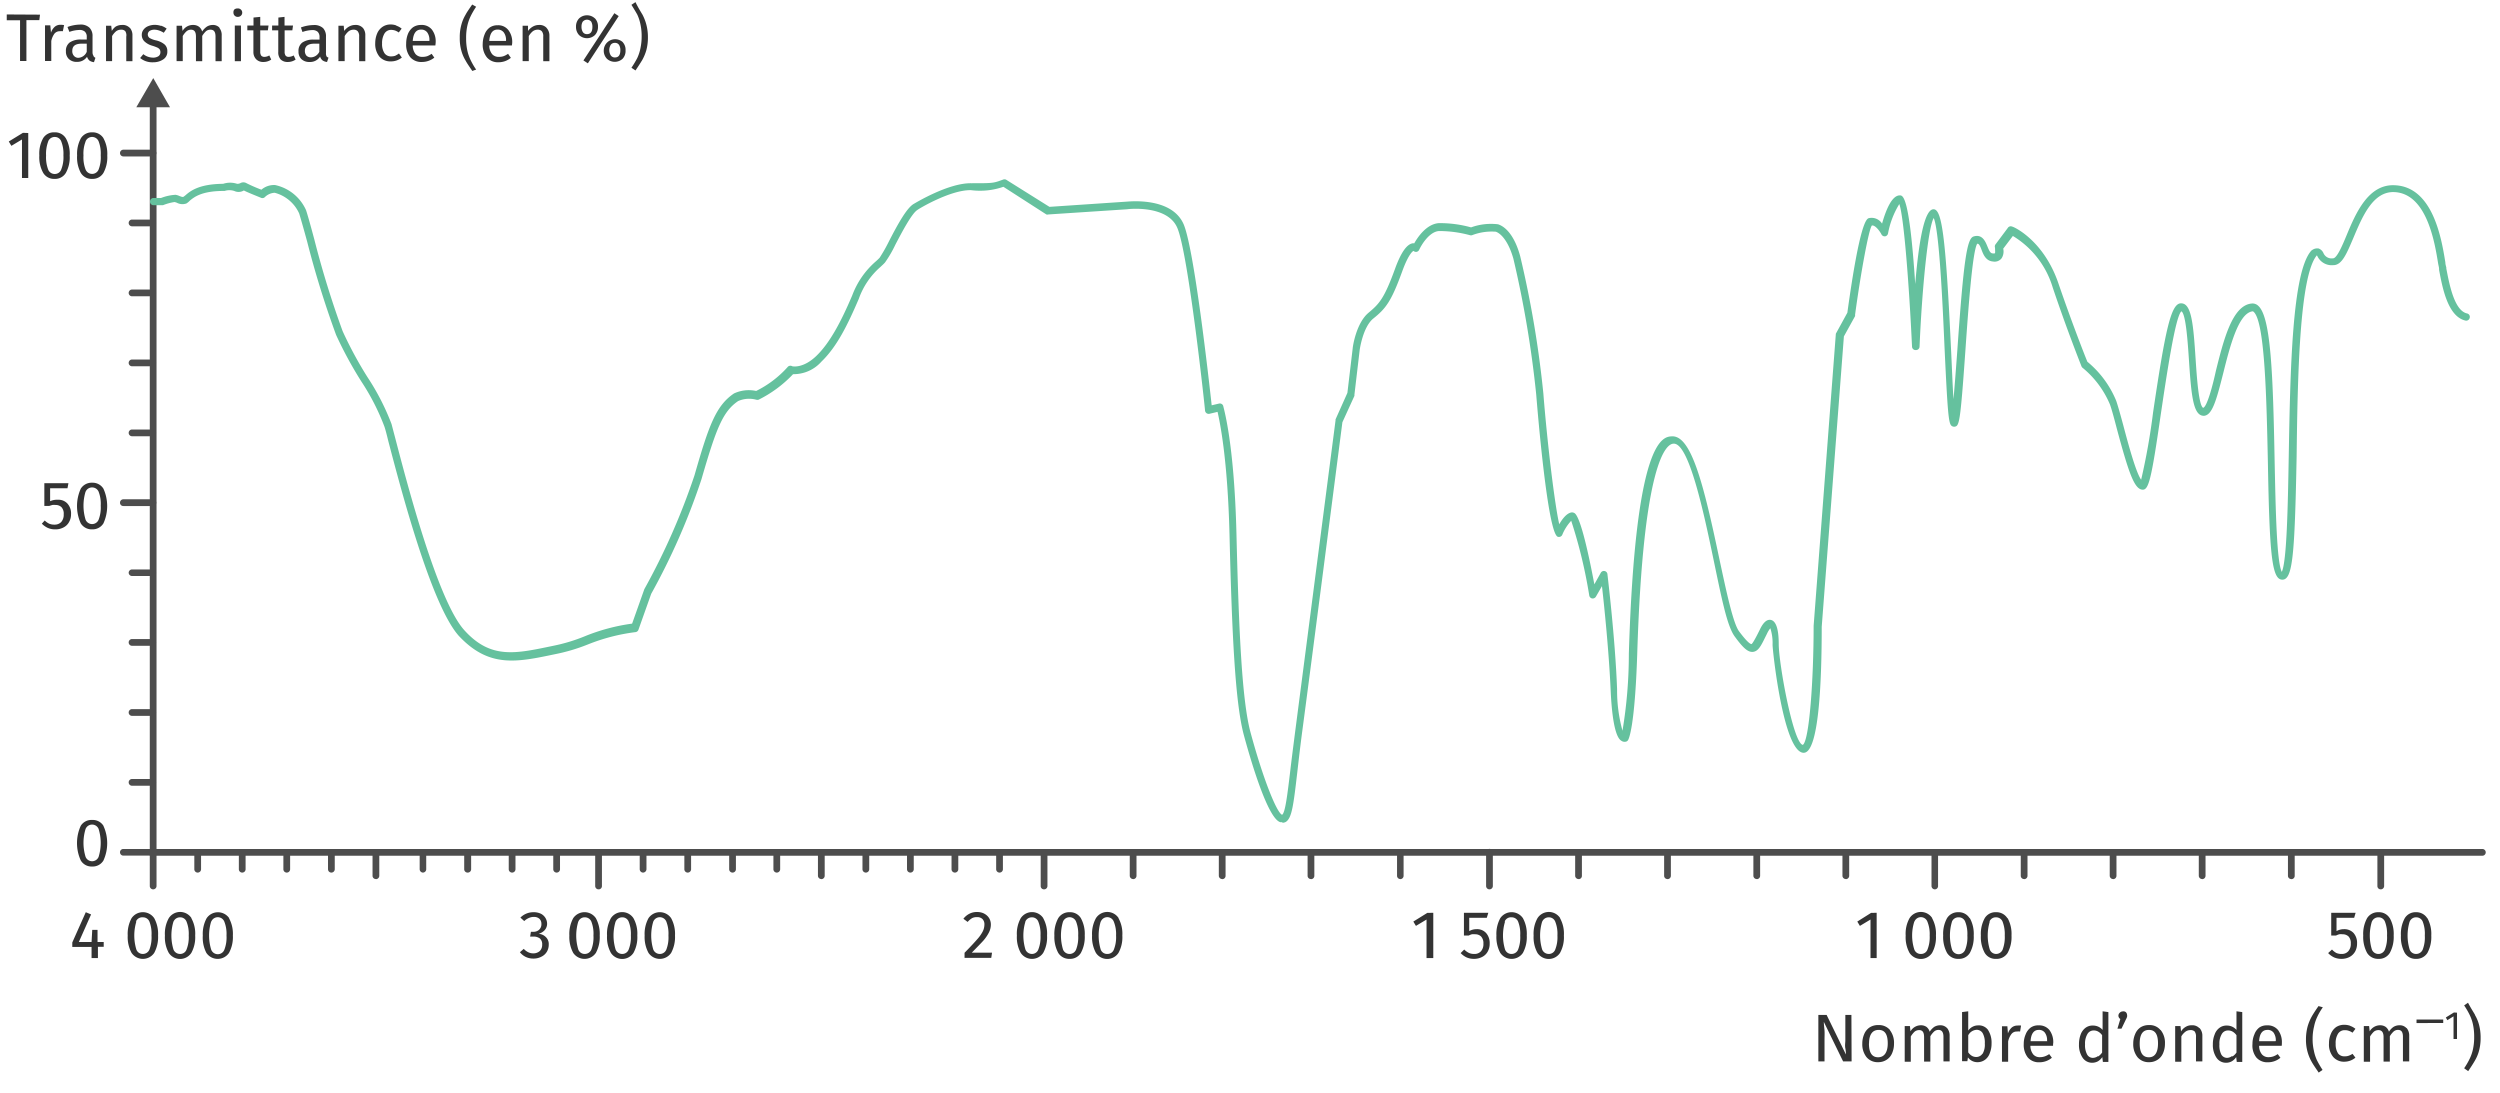 <svg xmlns="http://www.w3.org/2000/svg" viewBox="0 0 259.37 113.39"><defs><style>.cls-1{fill:#333;}.cls-2{fill:#4d4d4d;}.cls-3{fill:#65c19e;}</style></defs><title>PC1.BAC_C2.INF6_v2</title><g id="Calque_1"><path d="M10.73 85.68a4.33 4.33 0 0 1 0 3.6 1.3 1.3 0 0 1-1.17.62 1.3 1.3 0 0 1-1.18-.63 4.33 4.33 0 0 1 0-3.6 1.3 1.3 0 0 1 1.18-.6 1.3 1.3 0 0 1 1.17.6zM8.88 86a4.92 4.92 0 0 0 0 2.9.73.73 0 0 0 1.35 0 4.92 4.92 0 0 0 0-2.9.73.73 0 0 0-1.35 0zM7 50.66H5.2V52a1.67 1.67 0 0 1 .8-.15 1.25 1.25 0 0 1 1 .4 1.52 1.52 0 0 1 .37 1.1 1.6 1.6 0 0 1-.2.8 1.34 1.34 0 0 1-.58.57 1.75 1.75 0 0 1-.87.2 1.84 1.84 0 0 1-.76-.15 2.14 2.14 0 0 1-.62-.44l.3-.33a1.78 1.78 0 0 0 .46.33 1.33 1.33 0 0 0 .55.1.93.93 0 0 0 .7-.27 1.14 1.14 0 0 0 .26-.8 1 1 0 0 0-.23-.74.85.85 0 0 0-.62-.23 1.66 1.66 0 0 0-.33 0l-.33.1h-.5v-2.36H7.1zm3.73.04a4.35 4.35 0 0 1 0 3.6 1.32 1.32 0 0 1-1.17.62 1.33 1.33 0 0 1-1.18-.62 4.35 4.35 0 0 1 0-3.6 1.33 1.33 0 0 1 1.18-.62 1.32 1.32 0 0 1 1.17.62zm-1.85.3a5 5 0 0 0 0 2.92.73.73 0 0 0 1.35 0 3.5 3.5 0 0 0 .22-1.46 3.45 3.45 0 0 0-.22-1.45.73.73 0 0 0-.67-.44.72.72 0 0 0-.68.45zM2.93 13.8v4.67h-.65v-4l-1.1.66-.27-.45 1.47-.9zm3.9.54a3.27 3.27 0 0 1 .4 1.8 3.3 3.3 0 0 1-.4 1.8 1.3 1.3 0 0 1-1.18.62 1.3 1.3 0 0 1-1.17-.63 3.3 3.3 0 0 1-.4-1.8 3.27 3.27 0 0 1 .4-1.8 1.3 1.3 0 0 1 1.17-.6 1.3 1.3 0 0 1 1.17.6zM5 14.68a3.62 3.62 0 0 0-.22 1.45A3.64 3.64 0 0 0 5 17.6a.72.72 0 0 0 .68.45.7.7 0 0 0 .67-.46 3.44 3.44 0 0 0 .23-1.48 3.45 3.45 0 0 0-.23-1.45.7.7 0 0 0-.67-.45.73.73 0 0 0-.68.45zm5.73-.34a3.37 3.37 0 0 1 .4 1.8 3.4 3.4 0 0 1-.4 1.8 1.3 1.3 0 0 1-1.17.62 1.3 1.3 0 0 1-1.18-.63 3.4 3.4 0 0 1-.38-1.8 3.37 3.37 0 0 1 .4-1.8 1.33 1.33 0 0 1 1.17-.6 1.32 1.32 0 0 1 1.16.6zm-1.85.34a3.45 3.45 0 0 0-.22 1.45 3.47 3.47 0 0 0 .22 1.46.73.73 0 0 0 1.35 0 3.47 3.47 0 0 0 .22-1.48 3.48 3.48 0 0 0-.22-1.45.73.73 0 0 0-1.35 0z" class="cls-1"/><path d="M15.9 92.27a.35.35 0 0 1-.36-.35v-3.5a.35.35 0 0 1 .7 0v3.5a.35.35 0 0 1-.35.35zm0-3.5h-3.1a.35.35 0 0 1-.35-.34.34.34 0 0 1 .35-.35h3.07a.35.35 0 0 1 .34.35.35.35 0 0 1-.34.35zm0-36.27h-3.1a.34.34 0 0 1-.35-.35.35.35 0 0 1 .35-.35h3.07a.35.35 0 0 1 .34.35.35.35 0 0 1-.34.35zm0-36.27h-3.1a.35.35 0 0 1 0-.7h3.07a.35.35 0 0 1 0 .7z" class="cls-2"/><path d="M10.76 97.73v.5h-.6v1.17H9.5v-1.16h-2v-.46l1.4-3.14.55.23-1.27 2.86H9.5l.07-1.26h.55v1.26zM16 95.26a3.4 3.4 0 0 1 .4 1.8 3.44 3.44 0 0 1-.4 1.8 1.42 1.42 0 0 1-2.35 0 3.44 3.44 0 0 1-.4-1.8 3.4 3.4 0 0 1 .4-1.8 1.42 1.42 0 0 1 2.35 0zm-1.85.34a5 5 0 0 0 0 2.92.7.7 0 0 0 .67.45.73.73 0 0 0 .68-.45 3.5 3.5 0 0 0 .22-1.46 3.45 3.45 0 0 0-.22-1.45.72.72 0 0 0-.68-.44.7.7 0 0 0-.72.45zm5.7-.34a3.3 3.3 0 0 1 .4 1.8 3.34 3.34 0 0 1-.4 1.8 1.4 1.4 0 0 1-2.34 0 3.34 3.34 0 0 1-.4-1.8 3.3 3.3 0 0 1 .4-1.8 1.4 1.4 0 0 1 2.36 0zM18 95.6a5 5 0 0 0 0 2.92.73.73 0 0 0 .68.45.7.7 0 0 0 .67-.45 3.47 3.47 0 0 0 .23-1.46 3.42 3.42 0 0 0-.23-1.45.7.7 0 0 0-.67-.44.73.73 0 0 0-.68.45zm5.76-.34a3.4 3.4 0 0 1 .4 1.8 3.44 3.44 0 0 1-.4 1.8 1.42 1.42 0 0 1-2.35 0 3.44 3.44 0 0 1-.37-1.8 3.4 3.4 0 0 1 .4-1.8 1.42 1.42 0 0 1 2.34 0zm-1.85.34a5 5 0 0 0 0 2.92.73.73 0 0 0 1.37 0 3.5 3.5 0 0 0 .22-1.46 3.45 3.45 0 0 0-.23-1.45.73.73 0 0 0-1.35 0z" class="cls-1"/><path d="M62.1 92.27a.35.35 0 0 1-.35-.35v-3.5a.35.35 0 0 1 .35-.34.34.34 0 0 1 .35.35v3.5a.34.34 0 0 1-.35.34zM39 91.2a.34.34 0 0 1-.35-.33v-2.44a.34.34 0 0 1 .35-.35.35.35 0 0 1 .35.35v2.44a.35.35 0 0 1-.35.34zm-4.62-.67a.35.35 0 0 1-.35-.35v-1.75a.34.34 0 0 1 .35-.35.35.35 0 0 1 .35.35v1.75a.35.35 0 0 1-.35.35zm-4.63 0a.35.35 0 0 1-.35-.35v-1.75a.35.35 0 0 1 .35-.35.34.34 0 0 1 .35.35v1.75a.35.35 0 0 1-.35.35zm-4.62 0a.35.35 0 0 1-.35-.35v-1.75a.35.35 0 0 1 .35-.35.34.34 0 0 1 .35.35v1.75a.35.35 0 0 1-.35.35zm-4.63 0a.35.35 0 0 1-.34-.35v-1.75a.35.35 0 0 1 .7 0v1.75a.35.35 0 0 1-.35.35zm37.25 0a.35.35 0 0 1-.35-.35v-1.75a.35.35 0 0 1 .7 0v1.75a.35.35 0 0 1-.35.35zm-4.62 0a.35.35 0 0 1-.35-.35v-1.75a.35.35 0 1 1 .7 0v1.75a.35.35 0 0 1-.35.35zm-4.63 0a.35.35 0 0 1-.34-.35v-1.75a.34.34 0 0 1 .35-.35.35.35 0 0 1 .37.35v1.75a.35.35 0 0 1-.35.35zm-4.6 0a.35.35 0 0 1-.36-.35v-1.75a.34.34 0 0 1 .35-.35.35.35 0 0 1 .33.35v1.75a.35.35 0 0 1-.35.35zm36.7 0a.35.35 0 0 1-.36-.35v-1.75a.35.35 0 1 1 .7 0v1.75a.35.35 0 0 1-.35.35zm-4.6 0a.35.35 0 0 1-.35-.35v-1.75a.34.34 0 0 1 .35-.35.35.35 0 0 1 .35.35v1.75a.35.35 0 0 1-.35.35zm-4.65 0a.35.35 0 0 1-.35-.35v-1.75a.34.34 0 0 1 .35-.35.35.35 0 0 1 .35.35v1.75a.35.35 0 0 1-.35.35zm-4.63 0a.35.35 0 0 1-.35-.35v-1.75a.36.36 0 0 1 .7 0v1.75a.36.36 0 0 1-.35.35zm36.98 0a.35.35 0 0 1-.35-.35v-1.75a.34.34 0 0 1 .35-.35.35.35 0 0 1 .35.35v1.75a.35.35 0 0 1-.35.35zm-4.63 0a.35.35 0 0 1-.35-.35v-1.75a.35.35 0 0 1 .35-.35.34.34 0 0 1 .35.35v1.75a.35.35 0 0 1-.35.35zm-4.62 0a.35.35 0 0 1-.35-.35v-1.75a.35.35 0 0 1 .35-.35.34.34 0 0 1 .35.35v1.75a.35.35 0 0 1-.35.35zm-4.62 0a.35.35 0 0 1-.35-.35v-1.75a.35.35 0 1 1 .7 0v1.75a.35.35 0 0 1-.35.35zm-4.63.67a.35.35 0 0 1-.34-.33v-2.44a.35.35 0 1 1 .7 0v2.44a.35.35 0 0 1-.35.34zm32.36 0a.35.35 0 0 1-.35-.33v-2.44a.35.35 0 1 1 .7 0v2.44a.35.35 0 0 1-.33.34zM15.84 81.52H13.7a.35.35 0 0 1-.35-.35.35.35 0 0 1 .35-.35h2.14a.35.35 0 0 1 .35.35.34.34 0 0 1-.37.35zm0-7.25H13.7a.35.35 0 0 1-.35-.35.35.35 0 0 1 .35-.35h2.14a.34.34 0 0 1 .35.35.35.35 0 0 1-.37.35zm0-7.27H13.7a.35.35 0 0 1-.35-.35.35.35 0 0 1 .35-.35h2.14a.35.35 0 0 1 .35.35.34.34 0 0 1-.37.35zm0-7.24H13.7a.35.35 0 0 1-.35-.35.35.35 0 0 1 .35-.33h2.14a.34.34 0 0 1 .35.35.35.35 0 0 1-.37.36zm0-14.5H13.7a.35.35 0 0 1 0-.7h2.14a.35.35 0 0 1 0 .7zm0-7.26H13.7a.35.35 0 0 1-.35-.35.35.35 0 0 1 .35-.35h2.14a.35.35 0 0 1 .35.35.34.34 0 0 1-.37.35zm0-7.26H13.7a.35.35 0 1 1 0-.7h2.14a.35.35 0 0 1 0 .7zm0-7.26H13.7a.35.35 0 0 1-.35-.35.35.35 0 0 1 .35-.35h2.14a.35.35 0 0 1 .35.35.34.34 0 0 1-.37.35zM126.8 91.2a.35.35 0 0 1-.35-.33v-2.44a.35.35 0 0 1 .35-.35.34.34 0 0 1 .35.35v2.44a.34.34 0 0 1-.35.34zm9.2 0a.34.34 0 0 1-.34-.33v-2.44a.35.35 0 1 1 .7 0v2.44a.34.34 0 0 1-.36.34zm9.3 0a.34.34 0 0 1-.36-.33v-2.44a.34.34 0 0 1 .35-.35.35.35 0 0 1 .33.35v2.44a.35.35 0 0 1-.35.34zm18.47 0a.35.35 0 0 1-.35-.33v-2.44a.35.35 0 0 1 .35-.35.34.34 0 0 1 .35.35v2.44a.34.34 0 0 1-.35.34zm9.23 0a.34.34 0 0 1-.35-.33v-2.44a.34.34 0 0 1 .35-.35.35.35 0 0 1 .35.35v2.44a.35.35 0 0 1-.35.34zm9.26 0a.35.35 0 0 1-.35-.33v-2.44a.35.35 0 1 1 .7 0v2.44a.35.35 0 0 1-.33.34zm9.24 0a.35.35 0 0 1-.35-.33v-2.44a.35.35 0 0 1 .7 0v2.44a.35.35 0 0 1-.35.34zm18.5 0a.34.34 0 0 1-.35-.33v-2.44a.34.34 0 0 1 .35-.35.35.35 0 0 1 .35.35v2.44a.35.35 0 0 1-.35.34zm9.23 0a.35.35 0 0 1-.35-.33v-2.44a.35.35 0 1 1 .7 0v2.44a.35.35 0 0 1-.35.34zm9.24 0a.35.35 0 0 1-.35-.33v-2.44a.35.35 0 0 1 .7 0v2.44a.35.35 0 0 1-.35.34zm9.23 0a.34.34 0 0 1-.33-.33v-2.44a.35.35 0 1 1 .7 0v2.44a.34.34 0 0 1-.36.34z" class="cls-2"/><path d="M56.12 94.8a1.18 1.18 0 0 1 .64 1 1 1 0 0 1-.25.7 1.3 1.3 0 0 1-.64.38 1.17 1.17 0 0 1 .76.34 1 1 0 0 1 .3.8 1.4 1.4 0 0 1-.2.73 1.32 1.32 0 0 1-.55.5 1.74 1.74 0 0 1-.84.2 1.8 1.8 0 0 1-.77-.16 1.68 1.68 0 0 1-.63-.5l.4-.35a1.47 1.47 0 0 0 .46.35 1.17 1.17 0 0 0 .52.12 1 1 0 0 0 .68-.24.9.9 0 0 0 .25-.67.8.8 0 0 0-.23-.63 1.08 1.08 0 0 0-.7-.2H55l.08-.5h.24a.84.84 0 0 0 .6-.2.77.77 0 0 0 .25-.62.7.7 0 0 0-.2-.52.8.8 0 0 0-.58-.2 1.18 1.18 0 0 0-.5.1 1.57 1.57 0 0 0-.5.33l-.4-.36a1.9 1.9 0 0 1 1.33-.56 1.73 1.73 0 0 1 .8.16zm5.7.46a3.4 3.4 0 0 1 .4 1.8 3.44 3.44 0 0 1-.4 1.8 1.42 1.42 0 0 1-2.35 0 3.44 3.44 0 0 1-.4-1.8 3.4 3.4 0 0 1 .4-1.8 1.42 1.42 0 0 1 2.35 0zM60 95.6a5 5 0 0 0 0 2.92.7.7 0 0 0 .67.45.73.73 0 0 0 .68-.45 3.5 3.5 0 0 0 .22-1.46 3.45 3.45 0 0 0-.22-1.45.72.72 0 0 0-.68-.44.7.7 0 0 0-.67.45zm5.72-.34a3.3 3.3 0 0 1 .4 1.8 3.34 3.34 0 0 1-.4 1.8 1.4 1.4 0 0 1-2.34 0 3.34 3.34 0 0 1-.4-1.8 3.3 3.3 0 0 1 .4-1.8 1.4 1.4 0 0 1 2.34 0zm-1.85.34a5 5 0 0 0 0 2.92.73.73 0 0 0 .68.45.7.7 0 0 0 .67-.45 3.47 3.47 0 0 0 .23-1.46 3.42 3.42 0 0 0-.23-1.45.7.7 0 0 0-.67-.44.73.73 0 0 0-.68.45zm5.76-.34a3.4 3.4 0 0 1 .4 1.8 3.44 3.44 0 0 1-.4 1.8 1.42 1.42 0 0 1-2.35 0 3.44 3.44 0 0 1-.4-1.8 3.4 3.4 0 0 1 .4-1.8 1.42 1.42 0 0 1 2.35 0zm-1.85.34a5 5 0 0 0 0 2.92.73.73 0 0 0 1.35 0 3.5 3.5 0 0 0 .22-1.46 3.45 3.45 0 0 0-.22-1.45.73.73 0 0 0-1.35 0z" class="cls-1"/><path d="M108.32 92.27a.34.34 0 0 1-.35-.35v-3.5a.34.34 0 0 1 .35-.34.35.35 0 0 1 .35.35v3.5a.35.35 0 0 1-.35.34z" class="cls-2"/><path d="M102.13 94.8a1.3 1.3 0 0 1 .5.47 1.3 1.3 0 0 1 .17.65 1.8 1.8 0 0 1-.2.82 4.24 4.24 0 0 1-.58.85c-.27.3-.67.7-1.2 1.25h2.1l-.08.54h-2.77v-.53c.63-.64 1.07-1.12 1.33-1.42a3.8 3.8 0 0 0 .56-.8 1.6 1.6 0 0 0 .17-.7.77.77 0 0 0-.2-.58.76.76 0 0 0-.57-.2 1.07 1.07 0 0 0-.5.1 1.94 1.94 0 0 0-.47.4l-.44-.33a1.85 1.85 0 0 1 .64-.53 1.66 1.66 0 0 1 .8-.17 1.58 1.58 0 0 1 .73.17zm6.1.46a3.3 3.3 0 0 1 .4 1.8 3.34 3.34 0 0 1-.4 1.8 1.4 1.4 0 0 1-2.33 0 3.34 3.34 0 0 1-.4-1.8 3.3 3.3 0 0 1 .4-1.8 1.4 1.4 0 0 1 2.34 0zm-1.84.34a5 5 0 0 0 0 2.92.73.73 0 0 0 .66.45.7.7 0 0 0 .67-.45 3.47 3.47 0 0 0 .23-1.46 3.42 3.42 0 0 0-.23-1.45.7.7 0 0 0-.67-.44.73.73 0 0 0-.68.45zm5.75-.34a3.4 3.4 0 0 1 .4 1.8 3.44 3.44 0 0 1-.4 1.8 1.3 1.3 0 0 1-1.17.62 1.33 1.33 0 0 1-1.18-.62 3.44 3.44 0 0 1-.4-1.8 3.4 3.4 0 0 1 .4-1.8 1.33 1.33 0 0 1 1.18-.62 1.3 1.3 0 0 1 1.17.62zm-1.85.34a5 5 0 0 0 0 2.92.73.73 0 0 0 1.35 0 3.5 3.5 0 0 0 .22-1.46 3.45 3.45 0 0 0-.22-1.45.73.73 0 0 0-1.35 0zm5.75-.34a3.3 3.3 0 0 1 .4 1.8 3.34 3.34 0 0 1-.4 1.8 1.4 1.4 0 0 1-2.34 0 3.43 3.43 0 0 1-.4-1.8 3.38 3.38 0 0 1 .4-1.8 1.4 1.4 0 0 1 2.36 0zm-1.84.34a5 5 0 0 0 0 2.92.7.7 0 0 0 .7.45.7.7 0 0 0 .66-.45 3.47 3.47 0 0 0 .23-1.46 3.42 3.42 0 0 0-.24-1.45.72.72 0 0 0-1.34 0z" class="cls-1"/><path d="M154.53 92.27a.35.35 0 0 1-.35-.35v-3.5a.35.35 0 1 1 .7 0v3.5a.35.35 0 0 1-.35.35z" class="cls-2"/><path d="M148.7 94.7v4.7h-.7v-4l-1.1.66-.27-.45 1.45-.9zm5.55.52h-1.82v1.38a1.5 1.5 0 0 1 .75-.2 1.25 1.25 0 0 1 1 .4 1.56 1.56 0 0 1 .37 1.1 1.6 1.6 0 0 1-.2.82 1.34 1.34 0 0 1-.58.56 1.78 1.78 0 0 1-.85.2 1.84 1.84 0 0 1-.76-.15 2 2 0 0 1-.62-.45l.37-.37a1.8 1.8 0 0 0 .5.36 1.3 1.3 0 0 0 .52.1.9.9 0 0 0 .72-.28 1.12 1.12 0 0 0 .25-.8 1 1 0 0 0-.24-.73.85.85 0 0 0-.62-.23 1.27 1.27 0 0 0-.34 0 1.6 1.6 0 0 0-.32.13h-.5V94.7h2.53zm3.75.04a3.4 3.4 0 0 1 .4 1.8 3.44 3.44 0 0 1-.4 1.8 1.42 1.42 0 0 1-2.35 0 3.44 3.44 0 0 1-.4-1.8 3.4 3.4 0 0 1 .4-1.8 1.42 1.42 0 0 1 2.35 0zm-1.85.34a5 5 0 0 0 0 2.92.7.7 0 0 0 .67.45.73.73 0 0 0 .68-.45 3.5 3.5 0 0 0 .22-1.46 3.45 3.45 0 0 0-.22-1.45.72.72 0 0 0-.68-.44.7.7 0 0 0-.72.45zm5.7-.34a3.3 3.3 0 0 1 .4 1.8 3.34 3.34 0 0 1-.4 1.8 1.4 1.4 0 0 1-2.34 0 3.34 3.34 0 0 1-.4-1.8 3.3 3.3 0 0 1 .4-1.8 1.4 1.4 0 0 1 2.36 0zm-1.85.34a5 5 0 0 0 0 2.92.73.73 0 0 0 .68.45.7.7 0 0 0 .67-.45 3.47 3.47 0 0 0 .23-1.46 3.42 3.42 0 0 0-.23-1.45.7.7 0 0 0-.67-.44.73.73 0 0 0-.68.45z" class="cls-1"/><path d="M200.74 92.27a.35.35 0 0 1-.35-.35v-3.5a.35.35 0 0 1 .33-.34.34.34 0 0 1 .35.35v3.5a.34.34 0 0 1-.36.34z" class="cls-2"/><path d="M194.7 94.7v4.7h-.64v-4l-1.1.66-.27-.45 1.43-.9zm5.75.56a3.3 3.3 0 0 1 .4 1.8 3.34 3.34 0 0 1-.4 1.8 1.4 1.4 0 0 1-2.34 0 3.34 3.34 0 0 1-.4-1.8 3.3 3.3 0 0 1 .4-1.8 1.4 1.4 0 0 1 2.36 0zm-1.84.34a4.75 4.75 0 0 0 0 2.92.7.7 0 0 0 .7.45.7.7 0 0 0 .66-.45 3.47 3.47 0 0 0 .23-1.46 3.42 3.42 0 0 0-.24-1.45.72.72 0 0 0-1.34 0zm5.76-.34a3.38 3.38 0 0 1 .4 1.8 3.43 3.43 0 0 1-.4 1.8 1.3 1.3 0 0 1-1.17.62 1.33 1.33 0 0 1-1.2-.62 3.44 3.44 0 0 1-.4-1.8 3.4 3.4 0 0 1 .4-1.8 1.33 1.33 0 0 1 1.18-.62 1.3 1.3 0 0 1 1.16.62zm-1.85.34a5 5 0 0 0 0 2.92.73.73 0 0 0 1.37 0 3.5 3.5 0 0 0 .22-1.46 3.45 3.45 0 0 0-.23-1.45.7.7 0 0 0-.67-.44.72.72 0 0 0-.7.45zm5.77-.34a3.4 3.4 0 0 1 .4 1.8 3.44 3.44 0 0 1-.4 1.8 1.33 1.33 0 0 1-1.18.62 1.3 1.3 0 0 1-1.2-.62 3.44 3.44 0 0 1-.4-1.8 3.4 3.4 0 0 1 .4-1.8 1.3 1.3 0 0 1 1.18-.62 1.33 1.33 0 0 1 1.17.62zm-1.85.34a5 5 0 0 0 0 2.92.7.7 0 0 0 .67.45.73.73 0 0 0 .66-.45 3.68 3.68 0 0 0 .22-1.46 3.62 3.62 0 0 0-.23-1.45.72.72 0 0 0-.68-.44.7.7 0 0 0-.68.45z" class="cls-1"/><path d="M247 92.27a.34.34 0 0 1-.35-.35v-3.5a.34.34 0 0 1 .35-.34.35.35 0 0 1 .35.35v3.5a.35.35 0 0 1-.35.34z" class="cls-2"/><path d="M244.24 95.22h-1.83v1.38a1.55 1.55 0 0 1 .77-.2 1.3 1.3 0 0 1 1 .4 1.56 1.56 0 0 1 .36 1.1 1.7 1.7 0 0 1-.2.82 1.46 1.46 0 0 1-.57.56 1.8 1.8 0 0 1-.85.2 1.9 1.9 0 0 1-.76-.15 2 2 0 0 1-.62-.45l.4-.37a1.76 1.76 0 0 0 .45.36 1.33 1.33 0 0 0 .54.1.88.88 0 0 0 .7-.28 1.12 1.12 0 0 0 .26-.8 1 1 0 0 0-.23-.73.87.87 0 0 0-.63-.23 1.15 1.15 0 0 0-.34 0 1.66 1.66 0 0 0-.33.13h-.5V94.7h2.53zm3.7.04a3.38 3.38 0 0 1 .4 1.8 3.43 3.43 0 0 1-.4 1.8 1.3 1.3 0 0 1-1.18.62 1.33 1.33 0 0 1-1.18-.62 3.44 3.44 0 0 1-.4-1.8 3.4 3.4 0 0 1 .4-1.8 1.33 1.33 0 0 1 1.18-.62 1.3 1.3 0 0 1 1.17.62zm-1.86.34a5 5 0 0 0 0 2.92.73.73 0 0 0 1.35 0 3.5 3.5 0 0 0 .22-1.46 3.45 3.45 0 0 0-.22-1.45.7.7 0 0 0-.67-.44.72.72 0 0 0-.68.45zm5.76-.34a3.4 3.4 0 0 1 .4 1.8 3.44 3.44 0 0 1-.4 1.8 1.33 1.33 0 0 1-1.18.62 1.3 1.3 0 0 1-1.17-.62 3.44 3.44 0 0 1-.4-1.8 3.4 3.4 0 0 1 .4-1.8 1.3 1.3 0 0 1 1.15-.62 1.33 1.33 0 0 1 1.18.62zm-1.84.34a5 5 0 0 0 0 2.92.7.7 0 0 0 .67.45.73.73 0 0 0 .68-.45 3.5 3.5 0 0 0 .22-1.46 3.45 3.45 0 0 0-.22-1.45.72.72 0 0 0-.68-.44.7.7 0 0 0-.67.45z" class="cls-1"/><path id="axes_xy" d="M257.54 88.78h-242V10.62a.35.35 0 1 1 .7 0v77.46h241.3a.35.35 0 0 1 .35.35.35.35 0 0 1-.37.35zM14.14 11.13L15.9 8.1l1.74 3.03h-3.5z" class="cls-2"/><path d="M4.15 1.52l-.07.57H2.74v4.24h-.66V2.1H.7v-.6zm2.5 1.08l-.13.64a1.87 1.87 0 0 0-.32 0 .7.7 0 0 0-.55.25 1.9 1.9 0 0 0-.33.77v2.07h-.65v-3.7h.55l.07.76a1.4 1.4 0 0 1 .4-.62.9.9 0 0 1 .57-.2 2 2 0 0 1 .36.03zM9.7 5.82a.5.5 0 0 0 .2.18l-.15.45a1 1 0 0 1-.46-.16.86.86 0 0 1-.26-.4A1.22 1.22 0 0 1 8 6.42a1.16 1.16 0 0 1-.86-.3 1.05 1.05 0 0 1-.3-.8 1.06 1.06 0 0 1 .4-.92 2 2 0 0 1 1.16-.3H9v-.26a.7.7 0 0 0-.2-.56.82.82 0 0 0-.6-.17 3.2 3.2 0 0 0-1 .2L7 2.8a4 4 0 0 1 1.28-.25 1.33 1.33 0 0 1 1 .32 1.2 1.2 0 0 1 .32.9v1.68a.63.63 0 0 0 .1.34zM9 5.37v-.84h-.5c-.7 0-1 .25-1 .75a.7.7 0 0 0 .16.5.6.6 0 0 0 .44.22 1 1 0 0 0 .9-.63zm4.46-2.5a1.16 1.16 0 0 1 .28.83v2.65h-.64V3.8a.8.8 0 0 0-.1-.56.54.54 0 0 0-.43-.16.85.85 0 0 0-.52.16 1.9 1.9 0 0 0-.42.5v2.6H11V2.67h.54l.06.54a1.5 1.5 0 0 1 .4-.45 1.3 1.3 0 0 1 .64-.17 1 1 0 0 1 .82.3zm3.26-.2a2 2 0 0 1 .57.3l-.3.43a2.15 2.15 0 0 0-.5-.24 1.5 1.5 0 0 0-.47-.08.92.92 0 0 0-.5.13.45.45 0 0 0 0 .73 2.2 2.2 0 0 0 .62.24 2.13 2.13 0 0 1 .92.42.9.9 0 0 1 .3.72.93.93 0 0 1-.42.84 1.8 1.8 0 0 1-1 .3 2 2 0 0 1-1.4-.44l.33-.4a1.66 1.66 0 0 0 1 .36 1 1 0 0 0 .57-.15.48.48 0 0 0 .2-.4.53.53 0 0 0-.07-.3.63.63 0 0 0-.26-.2 4.15 4.15 0 0 0-.56-.2 1.92 1.92 0 0 1-.78-.45.93.93 0 0 1-.26-.66.87.87 0 0 1 .17-.53 1.13 1.13 0 0 1 .5-.38 1.83 1.83 0 0 1 .6-.13 2.06 2.06 0 0 1 .7.1zm6.02.2a1.18 1.18 0 0 1 .26.83v2.65h-.64V3.8c0-.5-.17-.72-.52-.72a.7.7 0 0 0-.46.15 2.28 2.28 0 0 0-.4.5v2.62h-.65V3.8c0-.5-.17-.72-.52-.72a.7.7 0 0 0-.45.16 1.94 1.94 0 0 0-.4.5v2.6h-.64V2.67h.56l.06.54a1.23 1.23 0 0 1 1.1-.62 1 1 0 0 1 .6.18.93.93 0 0 1 .33.5 1.92 1.92 0 0 1 .48-.5 1.15 1.15 0 0 1 .6-.18.92.92 0 0 1 .74.3zM25 1a.42.42 0 0 1 .13.32.4.4 0 0 1-.13.3.45.45 0 0 1-.33.13.43.43 0 0 1-.45-.43.46.46 0 0 1 .08-.32.44.44 0 0 1 .32-.12A.45.45 0 0 1 25 1zm0 1.65v3.7h-.64v-3.7zm3.14 3.53a1.4 1.4 0 0 1-.82.25 1 1 0 0 1-.73-.27 1.06 1.06 0 0 1-.3-.78V3.15h-.63v-.5h.64v-.83l.7-.07v.9h.86l-.07.5H27v2.2a.7.7 0 0 0 .1.42.43.43 0 0 0 .34.13 1 1 0 0 0 .5-.15zm2.53 0a1.4 1.4 0 0 1-.83.25 1 1 0 0 1-.73-.27 1.1 1.1 0 0 1-.24-.78V3.15h-.64v-.5h.65v-.83l.64-.07v.9h.88l-.07.5h-.8v2.2a.68.68 0 0 0 .1.42.4.4 0 0 0 .34.13 1.08 1.08 0 0 0 .5-.15zm3.18-.36a.5.5 0 0 0 .23.16l-.15.45a1 1 0 0 1-.46-.16.8.8 0 0 1-.26-.4 1.23 1.23 0 0 1-1.1.56 1.16 1.16 0 0 1-.84-.3 1.05 1.05 0 0 1-.3-.8 1.06 1.06 0 0 1 .4-.92 2 2 0 0 1 1.2-.3h.58v-.26a.72.72 0 0 0-.2-.56.82.82 0 0 0-.57-.17 3.26 3.26 0 0 0-1 .2l-.16-.47a3.9 3.9 0 0 1 1.3-.25 1.35 1.35 0 0 1 1 .32 1.24 1.24 0 0 1 .3.9v1.68a.63.63 0 0 0 .06.34zm-.72-.45v-.84h-.5q-1 0-1 .75a.73.73 0 0 0 .17.5.65.65 0 0 0 .48.17 1 1 0 0 0 .85-.58zm4.5-2.5a1.16 1.16 0 0 1 .27.83v2.65h-.64V3.8a.8.8 0 0 0-.15-.56.54.54 0 0 0-.4-.16.85.85 0 0 0-.53.16 1.9 1.9 0 0 0-.42.5v2.6h-.65V2.67h.55l.05.54a1.53 1.53 0 0 1 .5-.45 1.28 1.28 0 0 1 .63-.17 1 1 0 0 1 .8.3zm3.5-.2a1.67 1.67 0 0 1 .54.3l-.3.4a1.62 1.62 0 0 0-.37-.2 1.35 1.35 0 0 0-.4-.07.8.8 0 0 0-.7.36 1.9 1.9 0 0 0-.26 1.06 1.7 1.7 0 0 0 .25 1 .8.8 0 0 0 .7.33 1.3 1.3 0 0 0 .4-.06 2.36 2.36 0 0 0 .4-.24l.3.42a1.77 1.77 0 0 1-1.15.4 1.5 1.5 0 0 1-1.18-.5 2.08 2.08 0 0 1-.43-1.4 2.56 2.56 0 0 1 .2-1 1.55 1.55 0 0 1 .55-.68 1.45 1.45 0 0 1 .85-.25 1.64 1.64 0 0 1 .58.1zm4.04 2.05h-2.35a1.43 1.43 0 0 0 .3.9.9.9 0 0 0 .7.28 1.57 1.57 0 0 0 .5-.07 2.17 2.17 0 0 0 .46-.25l.28.4a2.06 2.06 0 0 1-1.3.45 1.5 1.5 0 0 1-1.2-.5 2.06 2.06 0 0 1-.42-1.4 2.73 2.73 0 0 1 .18-1 1.65 1.65 0 0 1 .53-.7 1.44 1.44 0 0 1 .82-.24 1.35 1.35 0 0 1 1.13.47 2 2 0 0 1 .4 1.33c0 .1-.02.2-.03.32zm-.62-.52a1.32 1.32 0 0 0-.22-.83.76.76 0 0 0-.65-.3c-.52 0-.8.4-.86 1.18h1.73zM49.4.7a7.9 7.9 0 0 0-.58 1 4.42 4.42 0 0 0-.34 1 5.73 5.73 0 0 0-.12 1.27 5.83 5.83 0 0 0 .12 1.25 4.42 4.42 0 0 0 .34 1 7.2 7.2 0 0 0 .58 1l-.4.14c-.3-.44-.55-.8-.7-1.08a4 4 0 0 1-.43-1 4.68 4.68 0 0 1-.17-1.36 4.7 4.7 0 0 1 .17-1.37 4 4 0 0 1 .42-1c.14-.28.4-.64.7-1.08zm3.7 4.02h-2.34a1.43 1.43 0 0 0 .3.9.88.88 0 0 0 .7.28 1.5 1.5 0 0 0 .48-.07 2 2 0 0 0 .47-.25L53 6a2 2 0 0 1-1.28.46 1.5 1.5 0 0 1-1.2-.5 2.07 2.07 0 0 1-.44-1.4 2.73 2.73 0 0 1 .2-1 1.58 1.58 0 0 1 .52-.7 1.4 1.4 0 0 1 .82-.24 1.33 1.33 0 0 1 1.12.5 2 2 0 0 1 .4 1.32c0 .06-.02.17-.03.28zm-.6-.52a1.32 1.32 0 0 0-.23-.83.76.76 0 0 0-.65-.3c-.53 0-.8.4-.86 1.18h1.73zm4.18-1.33a1.16 1.16 0 0 1 .32.83v2.65h-.64V3.8a.8.8 0 0 0-.15-.56.54.54 0 0 0-.4-.16.85.85 0 0 0-.53.16 1.9 1.9 0 0 0-.42.5v2.6h-.64V2.67h.56v.54a1.64 1.64 0 0 1 .5-.45 1.28 1.28 0 0 1 .63-.17 1 1 0 0 1 .8.3zm5.04-.97a1.2 1.2 0 0 1 .32.88 1.2 1.2 0 0 1-.32.86 1.2 1.2 0 0 1-1.64 0 1.2 1.2 0 0 1-.32-.86 1.2 1.2 0 0 1 .32-.87 1.2 1.2 0 0 1 1.64 0zm-1.26.34a1 1 0 0 0-.13.54 1 1 0 0 0 .13.53.48.48 0 0 0 .44.23c.37 0 .56-.25.56-.74a1.08 1.08 0 0 0-.12-.55.57.57 0 0 0-.88 0zm3.28-.87l.45.3-3.2 4.9-.46-.3zm.86 3a1.16 1.16 0 0 1 .3.86 1.18 1.18 0 0 1-.3.86 1.2 1.2 0 0 1-1.64 0 1.2 1.2 0 0 1-.32-.88A1.17 1.17 0 0 1 63 4.4a1.18 1.18 0 0 1 1.64 0zm-1.26.32a1.08 1.08 0 0 0-.13.52 1.06 1.06 0 0 0 .15.53.5.5 0 0 0 .44.22q.56 0 .56-.75a1 1 0 0 0-.13-.54.47.47 0 0 0-.44-.22.5.5 0 0 0-.45.23zm3.3-3.2a4.9 4.9 0 0 1 .4 1 5.08 5.08 0 0 1 .18 1.38 5.05 5.05 0 0 1-.17 1.36 4.9 4.9 0 0 1-.42 1c-.17.28-.4.64-.7 1.08l-.42-.28a10.22 10.22 0 0 0 .6-1 4.42 4.42 0 0 0 .33-1 5.78 5.78 0 0 0 .13-1.25 5.68 5.68 0 0 0-.13-1.28 4.42 4.42 0 0 0-.33-1c-.16-.28-.35-.6-.6-1l.42-.28c.3.62.54.98.7 1.26zM192.1 110.12h-.88l-2-4.1c0 .33.05.63.07.9s0 .6 0 1v2.2h-.64v-4.82h.86l2 4.1c0-.12 0-.33-.06-.64s0-.58 0-.83v-2.63h.63zm3.97-3.25a2.15 2.15 0 0 1 .43 1.4 2.43 2.43 0 0 1-.2 1 1.48 1.48 0 0 1-.57.68 1.57 1.57 0 0 1-.88.25 1.5 1.5 0 0 1-1.2-.52 2.14 2.14 0 0 1-.44-1.4 2.46 2.46 0 0 1 .2-1 1.53 1.53 0 0 1 .58-.7 1.6 1.6 0 0 1 .9-.23 1.48 1.48 0 0 1 1.2.52zm-2.17 1.4c0 .95.32 1.42.95 1.42s1-.5 1-1.44-.3-1.4-.94-1.4-1 .47-1 1.4zm8.1-1.62a1.2 1.2 0 0 1 .27.82v2.65h-.64v-2.55c0-.48-.17-.72-.52-.72a.68.68 0 0 0-.44.16 2.18 2.18 0 0 0-.4.5v2.63h-.65v-2.55c0-.48-.16-.72-.5-.72a.76.76 0 0 0-.48.16 2.44 2.44 0 0 0-.4.5v2.62h-.63v-3.7h.54l.06.55a1.24 1.24 0 0 1 1.06-.63 1 1 0 0 1 .6.17 1 1 0 0 1 .33.5 1.87 1.87 0 0 1 .47-.5 1.18 1.18 0 0 1 .62-.17.93.93 0 0 1 .72.3zm4.25.2a2.4 2.4 0 0 1 .37 1.4 2.6 2.6 0 0 1-.18 1 1.4 1.4 0 0 1-.5.7 1.3 1.3 0 0 1-.77.25 1.2 1.2 0 0 1-1-.5l-.06.4h-.55V105l.64-.08v2a1.26 1.26 0 0 1 1.04-.54 1.18 1.18 0 0 1 1.02.48zm-.57 2.5a1.92 1.92 0 0 0 .24-1.1 2 2 0 0 0-.22-1.06.73.73 0 0 0-.64-.35 1.05 1.05 0 0 0-.86.57v1.77a1.23 1.23 0 0 0 .36.35.87.87 0 0 0 .46.13.76.76 0 0 0 .66-.35zm4-2.95l-.1.62a1.3 1.3 0 0 0-.34 0 .67.67 0 0 0-.55.25 1.9 1.9 0 0 0-.35.78v2.1h-.64v-3.68h.56l.06.75a1.42 1.42 0 0 1 .4-.62.9.9 0 0 1 .6-.2 1.37 1.37 0 0 1 .35 0zm3.32 2.1h-2.35a1.43 1.43 0 0 0 .3.9.88.88 0 0 0 .7.28 1.53 1.53 0 0 0 .48-.08 1.9 1.9 0 0 0 .47-.24l.28.38a2 2 0 0 1-1.3.47 1.5 1.5 0 0 1-1.2-.5 2.1 2.1 0 0 1-.42-1.4 2.46 2.46 0 0 1 .2-1 1.58 1.58 0 0 1 .52-.7 1.33 1.33 0 0 1 .82-.23 1.36 1.36 0 0 1 1.12.48 2.08 2.08 0 0 1 .4 1.34c-.02.1-.02.2-.02.3zm-.62-.52a1.32 1.32 0 0 0-.22-.83.74.74 0 0 0-.65-.3c-.5 0-.8.4-.84 1.17h1.73zm6.36-2.98v5.17h-.57l-.06-.5a1.48 1.48 0 0 1-.44.43 1.26 1.26 0 0 1-.6.16 1.18 1.18 0 0 1-1-.52 2.35 2.35 0 0 1-.38-1.4 2.83 2.83 0 0 1 .17-1 1.53 1.53 0 0 1 .5-.7 1.2 1.2 0 0 1 .78-.24 1.3 1.3 0 0 1 1 .45v-1.93zm-1.05 4.6a1.57 1.57 0 0 0 .4-.4v-1.8a1.3 1.3 0 0 0-.4-.37.9.9 0 0 0-.47-.12.73.73 0 0 0-.66.38 1.9 1.9 0 0 0-.24 1.06 2 2 0 0 0 .22 1.06.67.67 0 0 0 .62.34.94.94 0 0 0 .5-.18zm2.85-4.6a.43.43 0 0 1 .14.3.5.5 0 0 1 0 .18.92.92 0 0 1-.1.24l-.48 1h-.42l.3-1a.42.42 0 0 1-.2-.35.42.42 0 0 1 .14-.3.45.45 0 0 1 .32-.14.4.4 0 0 1 .3.07zm3.63 1.87a2.1 2.1 0 0 1 .44 1.4 2.43 2.43 0 0 1-.2 1 1.48 1.48 0 0 1-.57.68 1.57 1.57 0 0 1-.88.25 1.5 1.5 0 0 1-1.2-.52 2.14 2.14 0 0 1-.44-1.4 2.46 2.46 0 0 1 .2-1 1.53 1.53 0 0 1 .56-.7 1.6 1.6 0 0 1 .87-.23 1.44 1.44 0 0 1 1.2.52zm-2.18 1.4c0 .95.32 1.42.95 1.42s.95-.5.95-1.44-.3-1.4-.94-1.4-.96.47-.96 1.4zm6.2-1.62a1.16 1.16 0 0 1 .3.82v2.65h-.66v-2.55a.88.88 0 0 0-.14-.56.6.6 0 0 0-.44-.14.87.87 0 0 0-.52.17 1.68 1.68 0 0 0-.42.48v2.63h-.64v-3.7h.55l.06.56a1.35 1.35 0 0 1 .47-.47 1.15 1.15 0 0 1 .63-.17 1 1 0 0 1 .8.3zm4.44-1.65v5.17h-.57l-.06-.5a1.38 1.38 0 0 1-.44.43 1.23 1.23 0 0 1-.6.16 1.18 1.18 0 0 1-1-.52 2.35 2.35 0 0 1-.38-1.4 2.62 2.62 0 0 1 .18-1 1.44 1.44 0 0 1 .5-.7 1.2 1.2 0 0 1 .77-.24 1.3 1.3 0 0 1 1 .45v-1.93zm-1 4.6a1.57 1.57 0 0 0 .4-.4v-1.8a1.3 1.3 0 0 0-.4-.37.88.88 0 0 0-.45-.12.73.73 0 0 0-.68.38 1.9 1.9 0 0 0-.24 1.06 2.07 2.07 0 0 0 .2 1.06.68.68 0 0 0 .63.34.92.92 0 0 0 .47-.18zm5.1-1.1h-2.35a1.37 1.37 0 0 0 .3.9.88.88 0 0 0 .67.28 1.53 1.53 0 0 0 .5-.08 1.9 1.9 0 0 0 .46-.24l.28.38a2 2 0 0 1-1.3.47 1.5 1.5 0 0 1-1.2-.5 2 2 0 0 1-.4-1.4 2.46 2.46 0 0 1 .2-1 1.58 1.58 0 0 1 .5-.7 1.32 1.32 0 0 1 .8-.23 1.38 1.38 0 0 1 1.15.48 2.08 2.08 0 0 1 .4 1.34c0 .1 0 .2-.02.3zm-.62-.52a1.4 1.4 0 0 0-.22-.83.75.75 0 0 0-.65-.3c-.53 0-.82.4-.86 1.17h1.7zm4.88-3.48c-.24.35-.43.67-.58 1a4.16 4.16 0 0 0-.33 1 5.25 5.25 0 0 0-.15 1.25 5.16 5.16 0 0 0 .13 1.25 4.25 4.25 0 0 0 .32 1 10.26 10.26 0 0 0 .58 1l-.4.28c-.3-.44-.55-.8-.72-1.1a4.6 4.6 0 0 1-.6-2.37 5.13 5.13 0 0 1 .18-1.35 5 5 0 0 1 .42-1c.17-.3.4-.65.7-1.08zm2.85 1.94a1.7 1.7 0 0 1 .53.3l-.3.4a1.56 1.56 0 0 0-.4-.2 1.1 1.1 0 0 0-.4-.06.8.8 0 0 0-.7.36 1.8 1.8 0 0 0-.25 1.05 1.73 1.73 0 0 0 .25 1 .8.8 0 0 0 .7.3 1.1 1.1 0 0 0 .4-.06 1.73 1.73 0 0 0 .4-.2l.3.4a1.8 1.8 0 0 1-1.13.42 1.47 1.47 0 0 1-1.18-.5 2 2 0 0 1-.43-1.4 2.37 2.37 0 0 1 .2-1 1.58 1.58 0 0 1 .55-.7 1.52 1.52 0 0 1 .84-.23 1.9 1.9 0 0 1 .6.1zm5.83.2a1.2 1.2 0 0 1 .28.83v2.65h-.65v-2.55c0-.48-.15-.72-.5-.72a.68.68 0 0 0-.46.16 2.2 2.2 0 0 0-.4.5v2.63h-.65v-2.55c0-.48-.18-.72-.53-.72a.76.76 0 0 0-.47.16 2.45 2.45 0 0 0-.4.5v2.62h-.65v-3.7h.55l.06.55a1.25 1.25 0 0 1 1.06-.63 1 1 0 0 1 .6.17 1 1 0 0 1 .34.5 1.7 1.7 0 0 1 .47-.5 1.18 1.18 0 0 1 .62-.17.93.93 0 0 1 .73.3zm1.04-.5v-.37h2.77v.36zm4.2-1.08v2.73h-.36v-2.35l-.64.4-.16-.28.84-.52zm1.86.24a4.1 4.1 0 0 1 .42 1 5.13 5.13 0 0 1 .17 1.36 5.08 5.08 0 0 1-.17 1.37 4.1 4.1 0 0 1-.42 1c-.17.3-.4.65-.7 1.1l-.42-.3a7.25 7.25 0 0 0 .58-1 4.25 4.25 0 0 0 .34-1 5.76 5.76 0 0 0 .12-1.24 5.86 5.86 0 0 0-.12-1.28 4.16 4.16 0 0 0-.34-1 7.9 7.9 0 0 0-.58-1l.4-.28c.32.6.55.95.72 1.24z" class="cls-1"/></g><path id="Calque_3" d="M133.06 85.3h-.23c-1.37-.38-3.25-7.06-3.8-9.1-.88-3.34-1.22-10.4-1.47-20.74-.2-7.92-1-11.66-1.24-12.73l-.84.2a.38.38 0 0 1-.46-.34c0-.18-1.75-16.5-2.9-19-1.06-2.36-5.12-1.9-5.16-1.88l-8.2.54a.33.33 0 0 1-.2 0l-4.46-2.87a7.37 7.37 0 0 1-3.35.35c-2.14-.06-5.55 2-5.58 2.06-.58.36-1.6 2.3-2.28 3.6a12.1 12.1 0 0 1-1.07 1.84c-.13.15-.3.3-.47.46A7.85 7.85 0 0 0 89.1 31c-1.2 2.8-2.3 5-3.88 6.52a3.85 3.85 0 0 1-2.94 1.3 12.64 12.64 0 0 1-3.58 2.65.48.48 0 0 1-.24 0 2.84 2.84 0 0 0-1.88.14c-1.58 1.08-2.26 2.78-3.8 8.1a69.57 69.57 0 0 1-5.22 11.9l-1.32 3.72a.37.37 0 0 1-.3.25 19.93 19.93 0 0 0-5 1.3 18.94 18.94 0 0 1-3.4 1c-3.95.83-6.8 1.43-9.93-1.9-2.9-3.22-6.1-15.56-7.32-20.2-.17-.7-.3-1.2-.4-1.5a23.58 23.58 0 0 0-2.4-4.7 41 41 0 0 1-2.62-4.83 98.94 98.94 0 0 1-3-9.67c-.38-1.4-.7-2.5-.83-2.93A3.87 3.87 0 0 0 28.5 20a1.55 1.55 0 0 0-1 .43.36.36 0 0 1-.4.1c-.55-.23-1.45-.58-1.8-.77a1.05 1.05 0 0 1-1 .05 1.65 1.65 0 0 0-1 0h-.1c-2.33 0-3.08.67-3.5 1a1.74 1.74 0 0 1-.36.3 1.23 1.23 0 0 1-1-.08 2.16 2.16 0 0 0-.23-.07 5.34 5.34 0 0 0-1.2.33h-1.03a.38.38 0 0 1 0-.75h.83a4.87 4.87 0 0 1 1.5-.33 1.52 1.52 0 0 1 .42.13c.22.08.3.12.42.07l.18-.14c.48-.42 1.36-1.18 3.92-1.2a2.32 2.32 0 0 1 1.45 0c.1 0 .14 0 .3-.05a.65.65 0 0 1 .7 0 16.42 16.42 0 0 0 1.52.66 2 2 0 0 1 1.43-.48 4.56 4.56 0 0 1 3.2 2.6c.15.44.46 1.55.85 3a98.16 98.16 0 0 0 2.95 9.56 40.63 40.63 0 0 0 2.57 4.76 24.73 24.73 0 0 1 2.5 4.87l.4 1.52c1.2 4.6 4.38 16.8 7.15 19.87S53.54 67.8 57.4 67a17.88 17.88 0 0 0 3.3-1 20.1 20.1 0 0 1 4.88-1.3l1.27-3.58a70.17 70.17 0 0 0 5.2-11.8c1.48-5.16 2.22-7.23 4.1-8.5a3.64 3.64 0 0 1 2.3-.26 10.76 10.76 0 0 0 3.3-2.52.38.38 0 0 1 .45-.04s1.1.27 2.5-1.08 2.56-3.55 3.72-6.28a8.67 8.67 0 0 1 2.42-3.5 5.5 5.5 0 0 0 .42-.4 15.88 15.88 0 0 0 .95-1.67c1-1.95 1.87-3.47 2.56-3.9.15-.08 3.6-2.2 6-2.16 2.08 0 2.27 0 3.08-.3l.2-.07a.4.4 0 0 1 .33 0l4.5 2.82 8-.54c.16 0 4.62-.53 5.9 2.3 1.1 2.44 2.64 16.18 2.93 18.83l.76-.18a.37.37 0 0 1 .44.25c0 .13 1.13 3.58 1.37 13.26.25 10.27.58 17.3 1.45 20.57 1.35 5 2.75 8.38 3.28 8.58.33-.15.57-2.2.85-4.54.13-1.12.3-2.43.5-4 .86-6.6 4.2-32.38 4.2-32.38a.5.5 0 0 1 0-.1l1.23-2.75.55-4.63c0-.12.35-2.6 1.64-3.68 1.1-.92 1.62-1.45 2.74-4.53.6-1.67 1.2-2.54 1.8-2.67a.4.4 0 0 1 .2 0c.35-.62 1.26-2 2.55-2.1a12.06 12.06 0 0 1 3.35.44 6.07 6.07 0 0 1 2.8-.32c1 .33 1.82 1.54 2.3 3.32a108.06 108.06 0 0 1 2.4 14.23c.4 5.06 1.17 11.5 1.65 13.57.3-.53.75-1.12 1.23-1.22a.5.5 0 0 1 .36.07c.63.42 1.5 4.44 2.05 7.38l.66-1.18a.37.37 0 0 1 .7.14c0 .06.8 6.57 1 11.93a15.72 15.72 0 0 0 .56 4.3 48.73 48.73 0 0 0 .66-8c.68-22.32 3.53-22.5 4.47-22.54 2-.1 3.28 4.92 4.9 12.62.75 3.5 1.45 6.82 2.08 7.63.9 1.2 1.18 1.3 1.27 1.3s.44-.64.67-1.1l.2-.4c.25-.53.64-1.12 1.16-1 .67.16.8 1.45.8 2.5 0 2 1.5 10.3 2.5 10.46.67-.44 1.12-6.75 1.12-12.35l2.3-30.23a.27.27 0 0 1 .05-.16l1.15-2.1c1.3-9.44 2-9.7 2.2-9.8a1.28 1.28 0 0 1 1.4.56c.38-1.35 1-2.93 1.84-2.93.32 0 1 0 1.6 9.2.43-5.16 1.06-7.76 1.9-7.76s1.25 2.54 1.8 14.2c.1 1.93.17 4 .27 5.5.13-1.4.27-3.3.4-5.07.65-9.36 1-11.57 1.67-11.8.92-.3 1.25.54 1.44 1s.3.73.55.75.22 0 .25-.05 0-.38 0-.54a.37.37 0 0 1 .06-.36l1.27-1.7a.36.36 0 0 1 .45-.13c.13 0 3.27 1.4 4.8 5.9 1.37 4 2.75 7.52 3 8.12a10.33 10.33 0 0 1 3 4.07c.2.6.45 1.5.72 2.5.47 1.77 1.3 4.9 1.86 5.67a67.92 67.92 0 0 0 1.24-7c1.25-8.43 1.84-11.25 2.86-11.3h.05c1.07 0 1.26 2.1 1.5 5.77.12 1.8.32 4.83.78 5.07.4-.08 1-2.33 1.32-3.82.8-3.2 1.7-6.82 3.72-7a.85.85 0 0 1 .68.24c1.32 1.17 1.53 7.17 1.7 16.2.1 4.63.2 10.35.74 11.4.52-1.07.63-6.8.72-11.88.16-9 .34-19.2 2.34-21.44a.27.27 0 0 1 .08-.06.9.9 0 0 1 .68-.17.88.88 0 0 1 .5.47.92.92 0 0 0 1 .55c.4 0 .96-1.32 1.4-2.38.94-2.26 2.24-5.34 5-5.2 4 .16 4.87 5.66 5.25 8 0 .2.07.4.1.54v.1c.3 1.53.8 4.36 2.15 4.66a.36.36 0 0 1 .28.44.37.37 0 0 1-.44.3c-1.85-.42-2.4-3.45-2.74-5.26v-.1c0-.15-.06-.34-.1-.57-.35-2.17-1.17-7.25-4.54-7.4-2.24-.1-3.34 2.6-4.25 4.75-.7 1.64-1.18 2.83-2.08 2.83a1.65 1.65 0 0 1-1.65-.92.7.7 0 0 0-.06-.1c-1.8 2.13-2 12.55-2.1 20.92-.2 10.17-.4 12.73-1.48 12.73s-1.33-2.5-1.5-12.12c-.14-6.5-.3-14.6-1.47-15.66-.06-.06-.1-.06-.1-.06-1.5.14-2.4 3.78-3.07 6.44-.72 2.85-1.14 4.34-2 4.4-1.1 0-1.3-2-1.55-5.77-.12-1.8-.32-4.82-.78-5.07-.63.46-1.57 6.85-2.14 10.67-1 6.94-1.27 7.9-1.93 7.83-.82-.08-1.4-1.73-2.64-6.35-.26-1-.5-1.9-.7-2.47a9.83 9.83 0 0 0-2.82-3.8.42.42 0 0 1-.13-.15s-1.53-3.84-3-8.22a9.38 9.38 0 0 0-4.13-5.33l-1 1.32a1.3 1.3 0 0 1-.17 1 .92.92 0 0 1-.9.33c-.73-.06-1-.73-1.18-1.22s-.3-.65-.45-.62c-.5.78-.94 7-1.23 11.16-.53 7.52-.63 7.75-1.12 7.82a.44.44 0 0 1-.32-.1c-.3-.26-.4-1.33-.72-8.15-.2-4.6-.55-12.13-1.12-13.4-.58.93-1.22 7.38-1.47 13.35a.37.37 0 0 1-.38.35.37.37 0 0 1-.4-.35c-.3-6.4-.85-13.5-1.32-14.8a8.88 8.88 0 0 0-1.17 3.05.38.38 0 0 1-.3.3.38.38 0 0 1-.38-.2c-.23-.44-.7-1-1-.92-.33.42-1.17 5.05-1.74 9.26a.5.5 0 0 1 0 .14l-1.16 2.1-2.3 30.13c0 5.95-.32 13.07-1.87 13.07-2.1 0-3.23-10.62-3.23-11.2a5 5 0 0 0-.23-1.72 2.5 2.5 0 0 0-.33.53l-.2.4c-.43.88-.72 1.46-1.27 1.52s-1.08-.48-1.9-1.6-1.4-4.2-2.2-8c-1-4.82-2.55-12.1-4.14-12-.73 0-3.15 1.74-3.77 21.82-.25 7.63-.88 8.82-.95 8.93a.35.35 0 0 1-.17.15.57.57 0 0 1-.5-.06c-.24-.14-.93-.6-1.14-5.3-.18-4-.66-8.67-.9-10.76l-.62 1.08a.4.4 0 0 1-.4.2.38.38 0 0 1-.3-.32 50.76 50.76 0 0 0-1.87-7.74 4.78 4.78 0 0 0-.93 1.46.38.38 0 0 1-.46.2c-1.06-.33-2.12-13.27-2.24-14.75a110.1 110.1 0 0 0-2.37-14.1c-.5-1.77-1.26-2.6-1.82-2.8a5.65 5.65 0 0 0-2.46.36.4.4 0 0 1-.23 0 12.28 12.28 0 0 0-3.2-.43c-1 .06-1.82 1.42-2.06 1.94a.4.4 0 0 1-.27.22.38.38 0 0 1-.32-.1s-.46.14-1.2 2.2c-1.13 3.1-1.7 3.8-3 4.84-1.06.9-1.37 3.17-1.38 3.2l-.55 4.67v.13l-1.25 2.74c-.17 1.33-3.34 25.92-4.2 32.33-.2 1.54-.35 2.86-.48 4-.4 3.43-.56 4.7-1.17 5.12a.74.74 0 0 1-.4.1z" class="cls-3"/></svg>